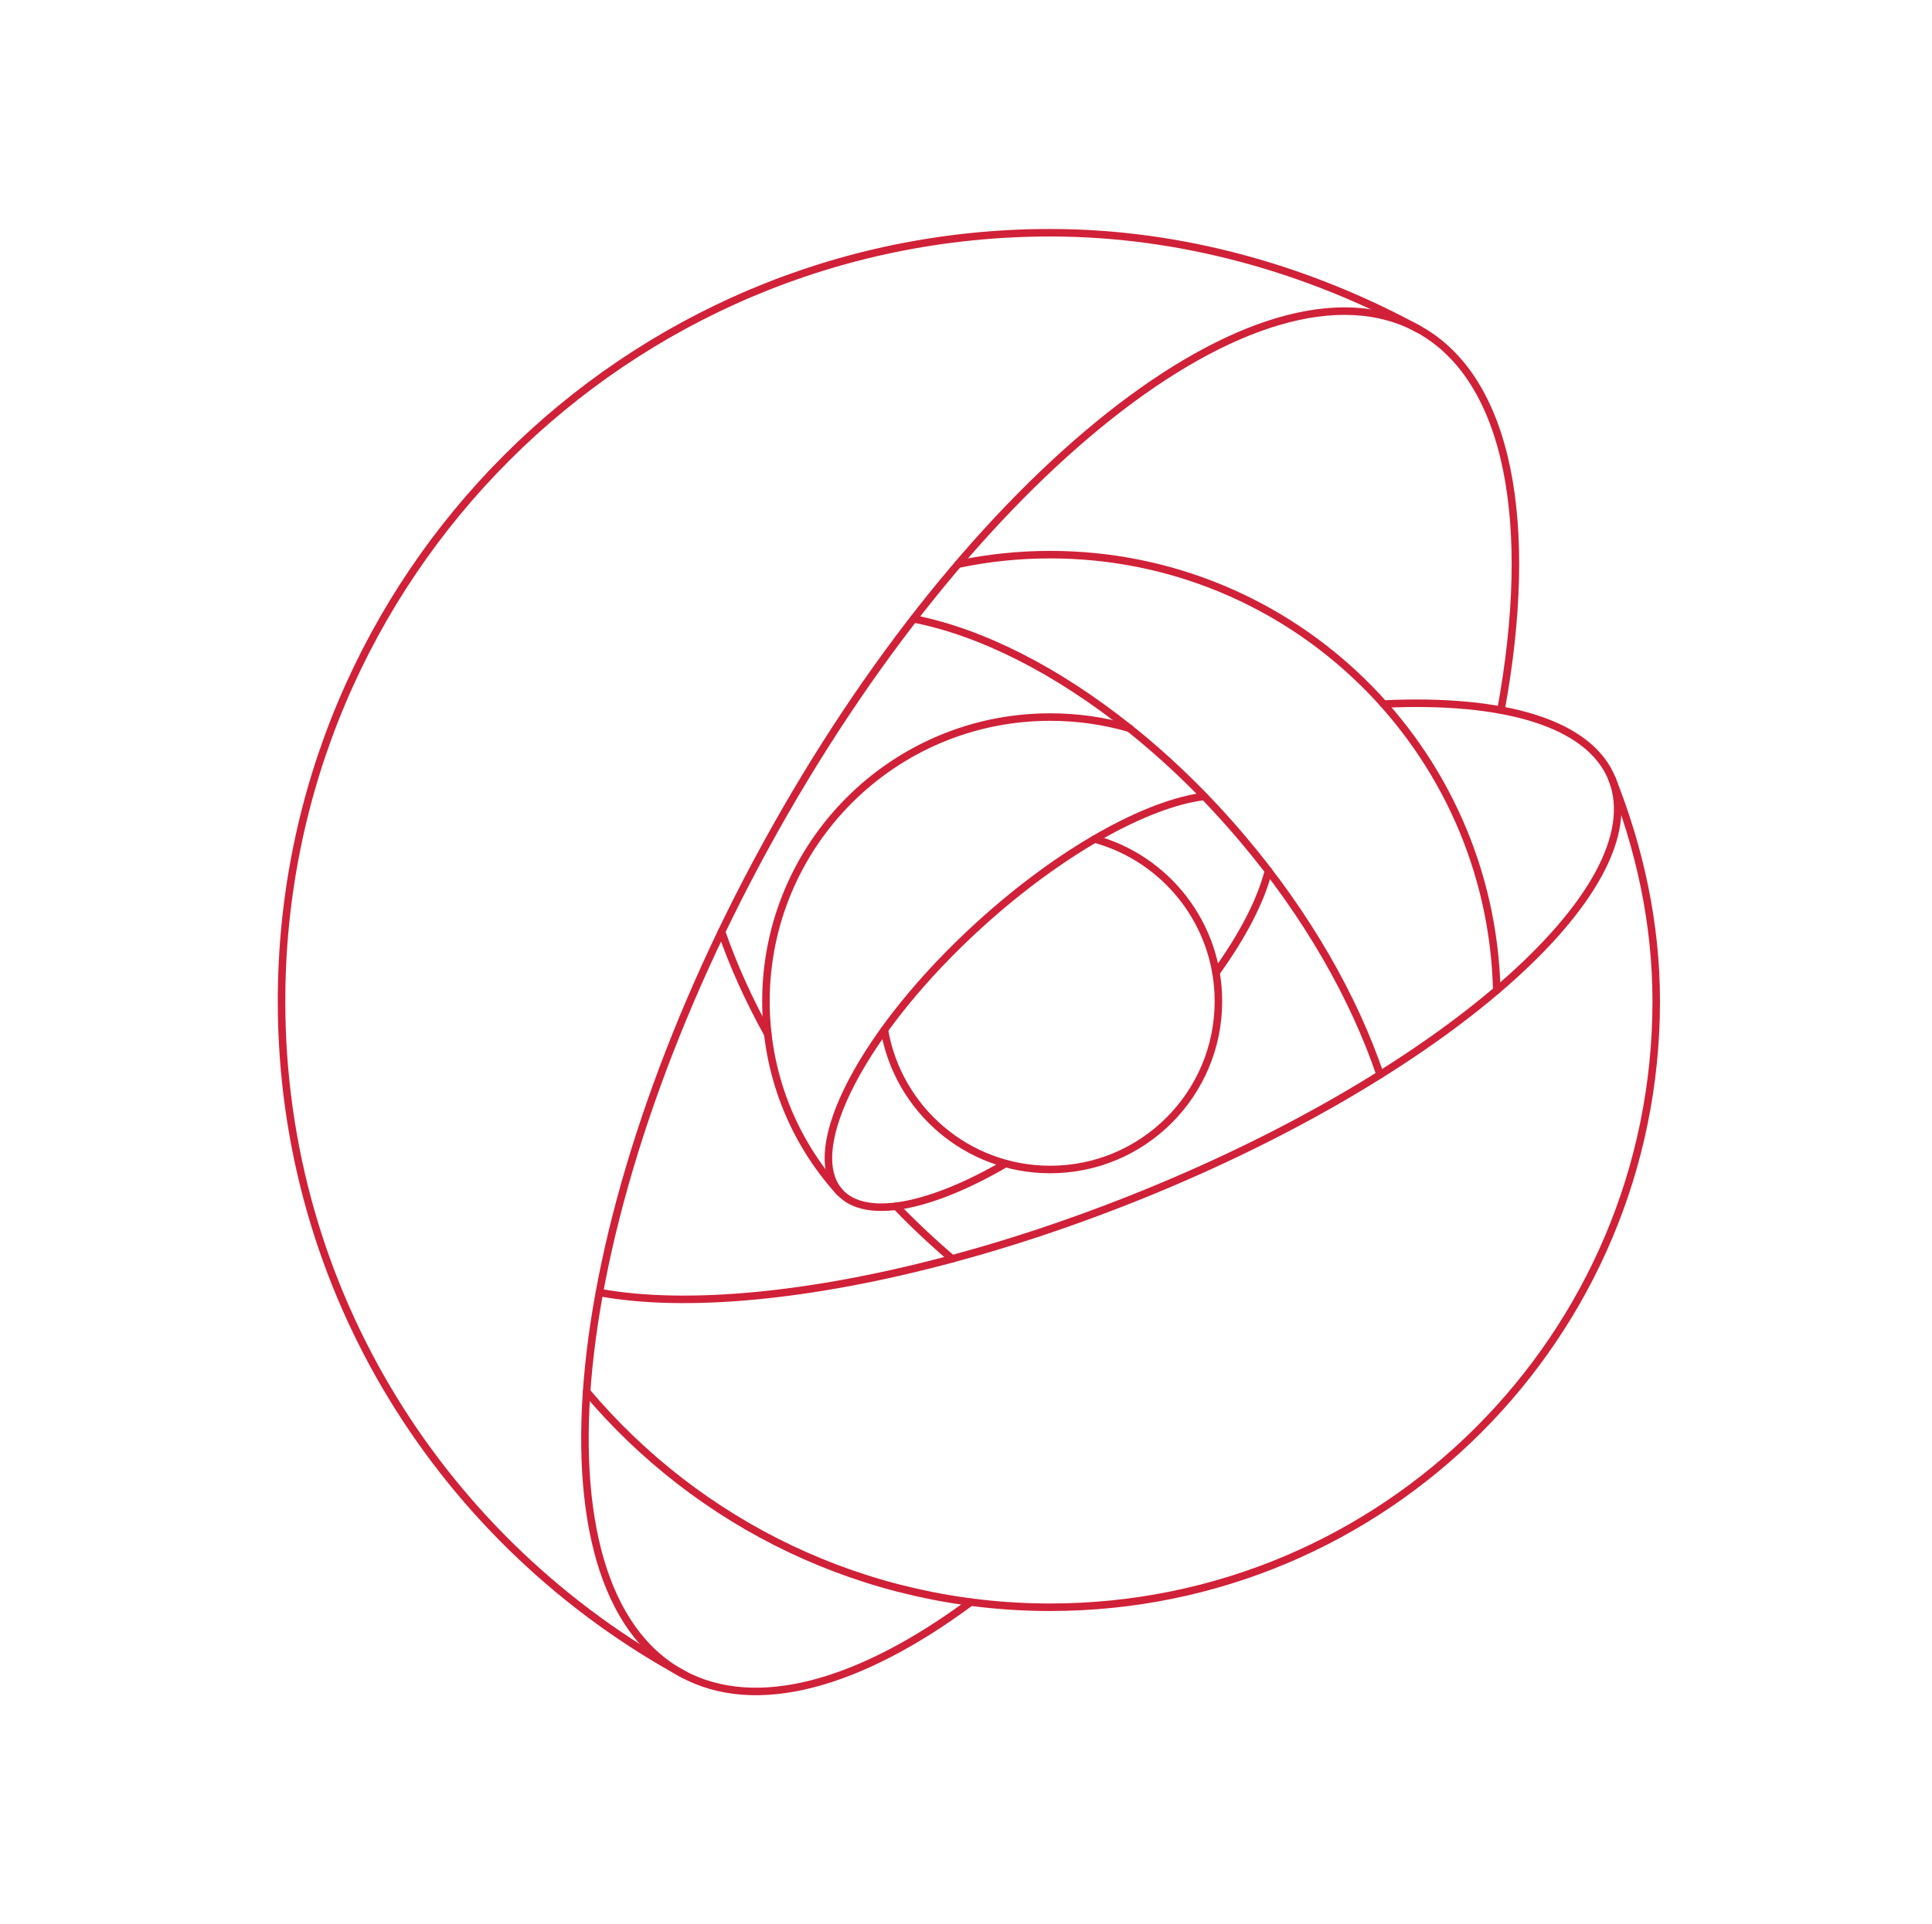 <svg width="257" height="256" viewBox="0 0 257 256" fill="none" xmlns="http://www.w3.org/2000/svg">
<path d="M127.443 75.059C131.474 74.214 135.582 73.79 139.701 73.791C172.023 73.791 198.318 99.6 199.103 131.733M111.698 158.622C105.373 151.672 101.875 142.61 101.888 133.213C101.888 112.328 118.818 95.399 139.701 95.399C143.364 95.399 146.905 95.92 150.252 96.89" stroke="#D02138" stroke-linecap="round" stroke-linejoin="round"/>
<path d="M214.451 103.664C218.083 112.839 220.316 122.747 220.316 133.212C220.316 177.737 184.222 213.831 139.697 213.831C114.958 213.831 92.819 202.689 78.033 185.148" stroke="#D02138" stroke-linecap="round" stroke-linejoin="round"/>
<path d="M145.622 111.627C155.106 114.226 162.077 122.904 162.077 133.212C162.077 145.572 152.057 155.592 139.697 155.592C128.635 155.592 119.446 147.565 117.64 137.016" stroke="#D02138" stroke-linecap="round" stroke-linejoin="round"/>
<path d="M91.066 222.83C59.191 205.517 37.451 172.036 37.451 133.213C37.451 76.745 83.229 30.964 139.7 30.964C157.347 30.964 174.193 35.91 188.679 43.78" stroke="#D02138" stroke-linecap="round" stroke-linejoin="round"/>
<path d="M129.136 213.147C114.416 224.052 100.567 228.041 90.717 222.647C69.828 211.206 74.823 161.892 101.874 112.498C128.926 63.106 167.787 32.339 188.678 43.781C200.784 50.411 204.196 69.761 199.661 94.474" stroke="#D02138" stroke-linecap="round" stroke-linejoin="round"/>
<path d="M168.727 115.852C167.759 119.74 165.34 124.444 161.756 129.41M160.194 105.949C152.546 106.915 141.162 113.171 130.385 122.95C114.931 136.973 106.573 152.938 111.714 158.605C115.163 162.405 123.802 160.615 133.775 154.8M121.531 82.332C130.562 84.111 140.541 89.154 150.246 96.895M102.138 137.592C99.593 133 97.532 128.419 95.986 123.962" stroke="#D02138" stroke-linecap="round" stroke-linejoin="round"/>
<path d="M126.652 167.474C124.058 165.261 121.572 162.926 119.203 160.475M150.248 96.892C155.454 101.043 160.542 105.967 165.286 111.579C173.91 121.779 180.109 132.723 183.585 142.973" stroke="#D02138" stroke-linecap="round" stroke-linejoin="round"/>
<path d="M184.046 93.668C200.054 92.904 211.496 96.19 214.453 103.667C220.227 118.275 191.437 143.345 150.151 159.662C142.129 162.834 134.222 165.442 126.65 167.477" stroke="#D02138" stroke-linecap="round" stroke-linejoin="round"/>
<path d="M126.652 167.475C107.873 172.525 91.142 174.057 79.736 171.953" stroke="#D02138" stroke-linecap="round" stroke-linejoin="round"/>
</svg>
